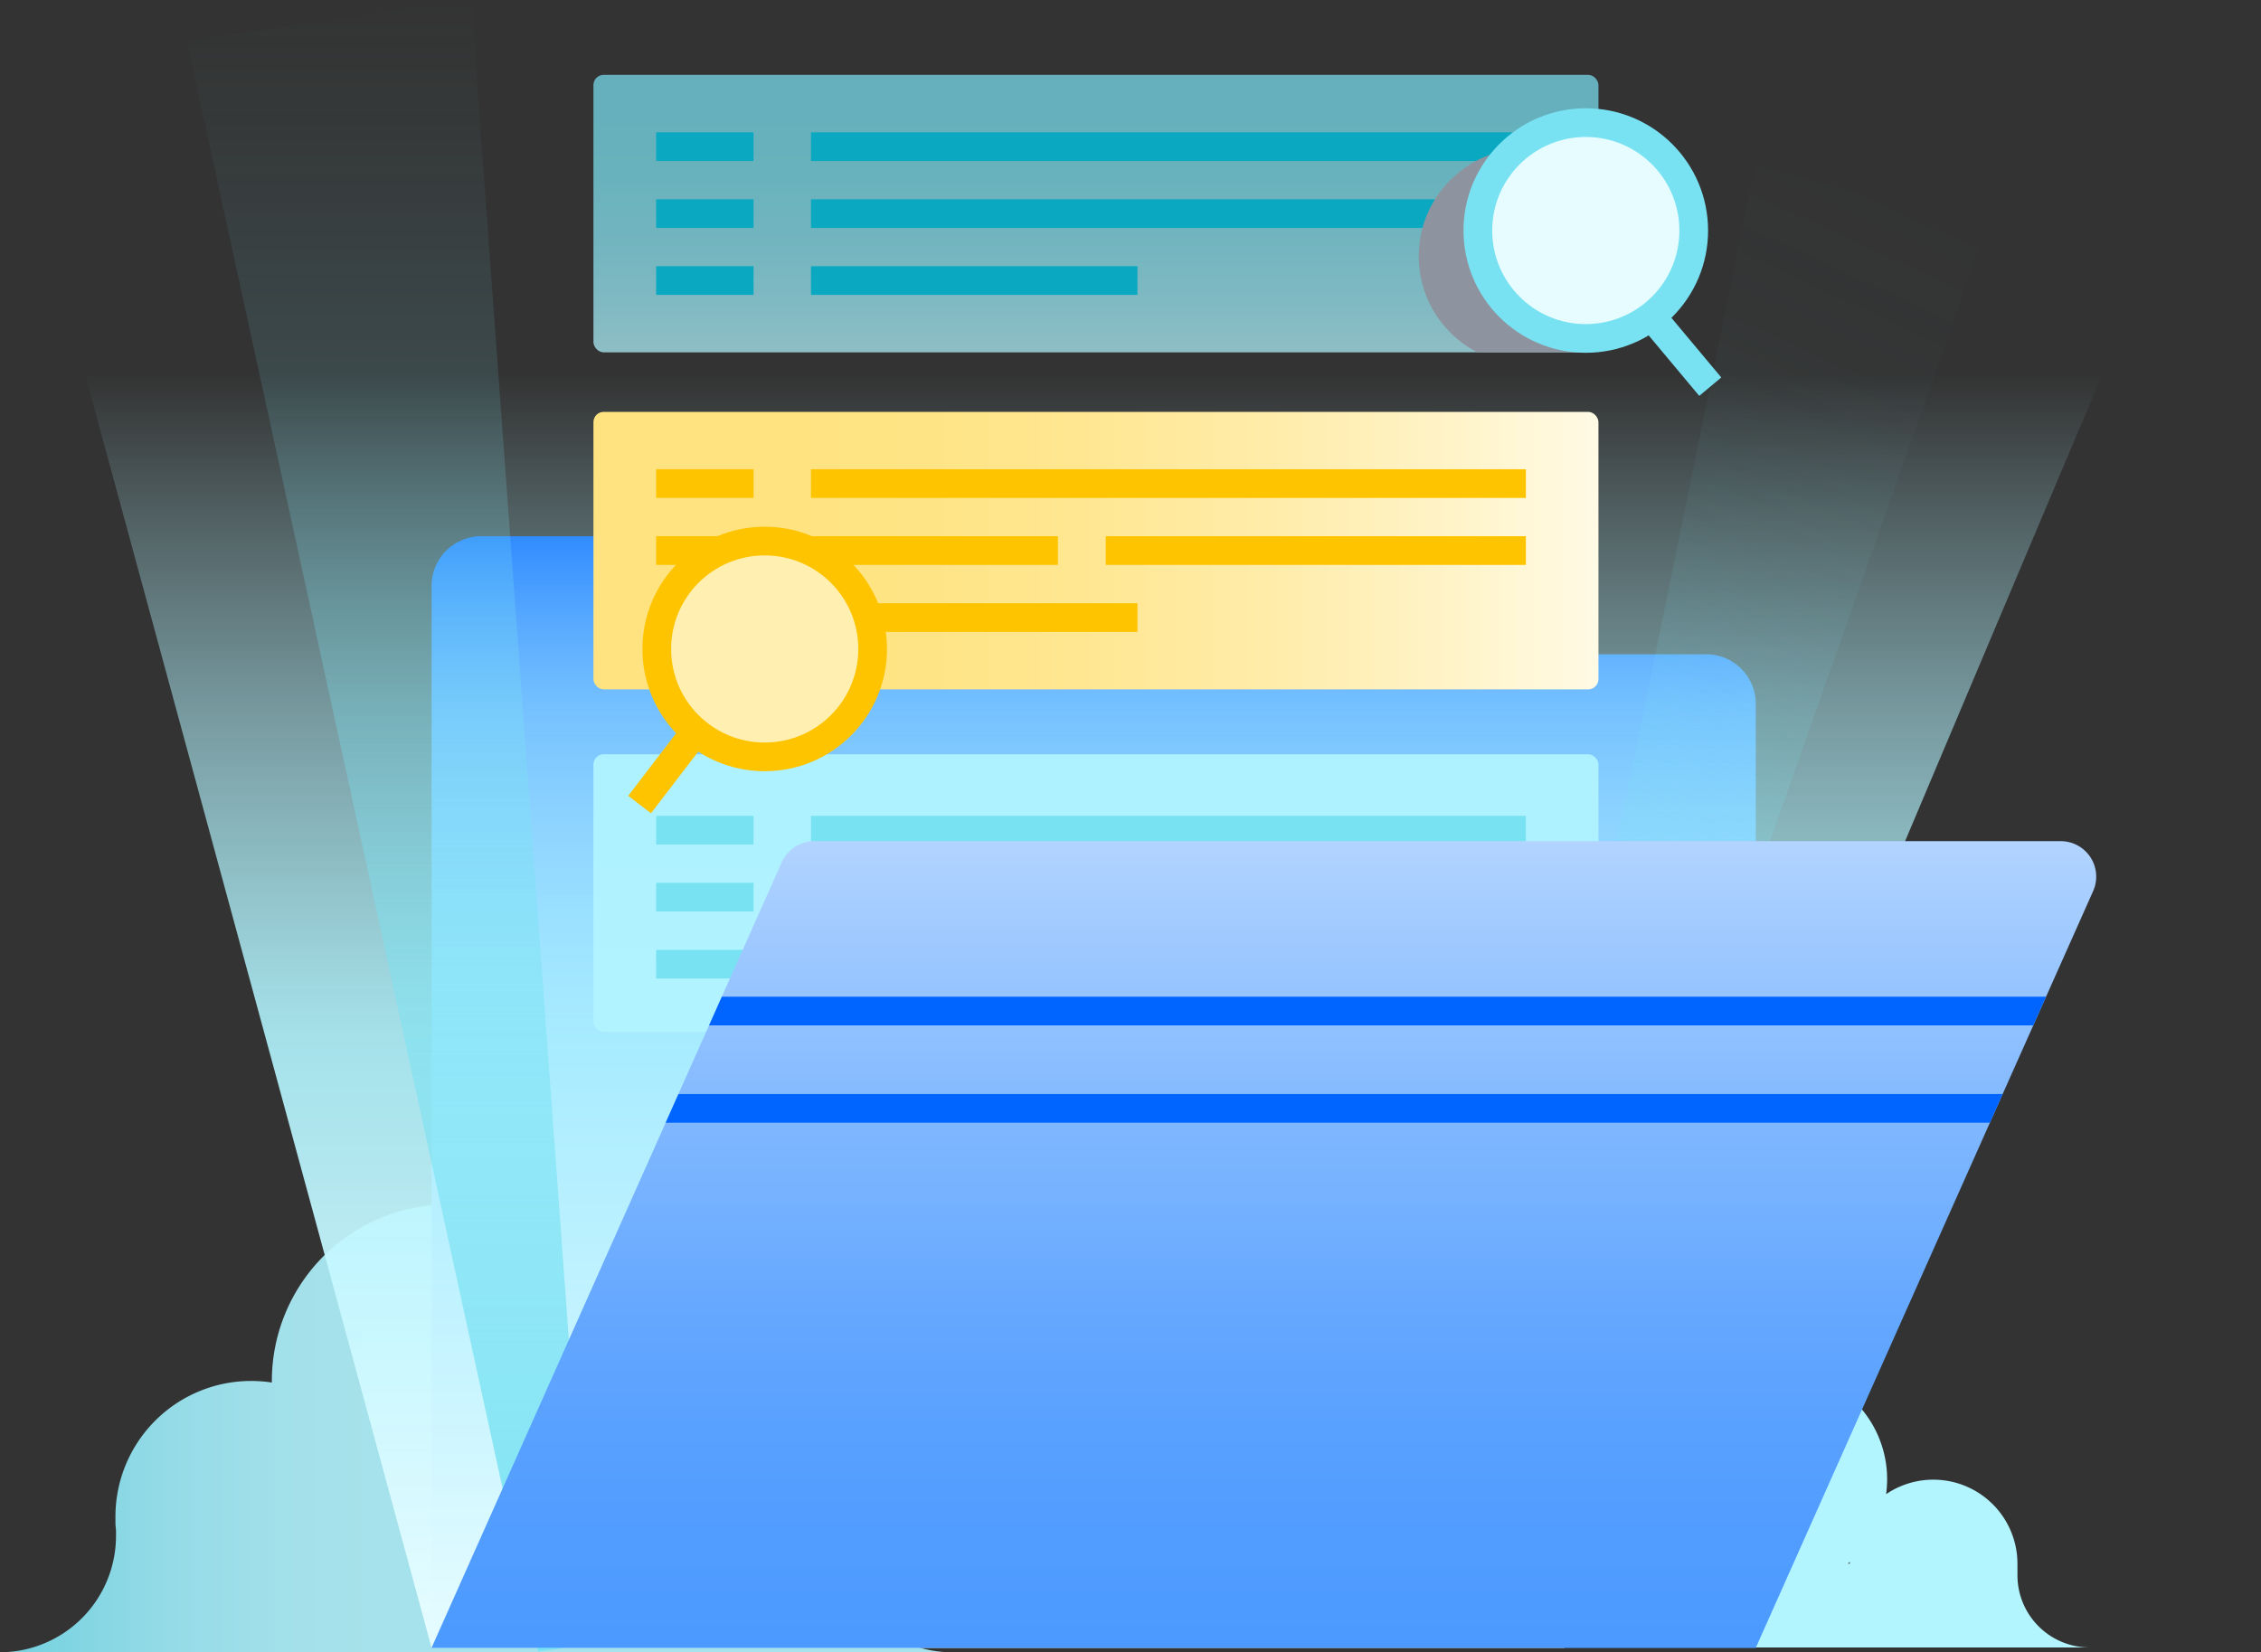 <svg xmlns="http://www.w3.org/2000/svg" xmlns:xlink="http://www.w3.org/1999/xlink" viewBox="0 0 285.94 208.97"><rect x="0" y="0" width="285.94" height="208.97" fill="#333333" stroke="none"/><defs><style>.cls-1{fill:url(#linear-gradient);}.cls-2,.cls-4,.cls-9{opacity:0.9;}.cls-2{fill:url(#linear-gradient-2);}.cls-3{isolation:isolate;}.cls-4{fill:url(#linear-gradient-3);}.cls-5{fill:url(#linear-gradient-4);}.cls-6{fill:url(#linear-gradient-5);}.cls-7{fill:url(#linear-gradient-6);}.cls-8{fill:url(#linear-gradient-7);}.cls-11,.cls-9{fill:#b3f5ff;}.cls-10,.cls-16,.cls-19{fill:none;}.cls-10,.cls-21{stroke:#79e2f2;}.cls-10,.cls-13,.cls-16,.cls-19,.cls-20,.cls-21{stroke-miterlimit:10;stroke-width:3.63px;}.cls-12{clip-path:url(#clip-path);}.cls-13{fill:#ffab00;stroke:#0065ff;}.cls-14{opacity:0.8;}.cls-15{clip-path:url(#clip-path-2);}.cls-16{stroke:#00c7e5;}.cls-17{fill:#a5adba;mix-blend-mode:color-burn;}.cls-18{fill:url(#linear-gradient-10);}.cls-19,.cls-20{stroke:#ffc400;}.cls-20{fill:#fff0b2;}.cls-21{fill:#e6fcff;}</style><linearGradient id="linear-gradient" x1="159.84" y1="208.43" x2="159.84" y2="106.4" gradientUnits="userSpaceOnUse"><stop offset="0" stop-color="#4c9aff"/><stop offset="0.17" stop-color="#529dff"/><stop offset="0.39" stop-color="#62a6ff"/><stop offset="0.63" stop-color="#7db6ff"/><stop offset="0.9" stop-color="#a2cbff"/><stop offset="1" stop-color="#b2d4ff"/></linearGradient><linearGradient id="linear-gradient-2" x1="138.6" y1="44.57" x2="138.6" y2="9.47" gradientUnits="userSpaceOnUse"><stop offset="0" stop-color="#b3f5ff"/><stop offset="0.14" stop-color="#a2effb"/><stop offset="0.39" stop-color="#8be8f6"/><stop offset="0.63" stop-color="#7ee4f3"/><stop offset="0.83" stop-color="#79e2f2"/></linearGradient><linearGradient id="linear-gradient-3" y1="180.64" x2="120.42" y2="180.64" gradientUnits="userSpaceOnUse"><stop offset="0" stop-color="#79e2f2"/><stop offset="0.06" stop-color="#87e6f5"/><stop offset="0.18" stop-color="#9feefb"/><stop offset="0.29" stop-color="#aef3fe"/><stop offset="0.38" stop-color="#b3f5ff"/></linearGradient><linearGradient id="linear-gradient-4" x1="138.31" y1="208.43" x2="138.31" y2="67.83" gradientUnits="userSpaceOnUse"><stop offset="0.48" stop-color="#4c9aff"/><stop offset="0.65" stop-color="#4998ff"/><stop offset="0.75" stop-color="#4192ff"/><stop offset="0.84" stop-color="#3288ff"/><stop offset="0.92" stop-color="#1d79ff"/><stop offset="1" stop-color="#0266ff"/><stop offset="1" stop-color="#0065ff"/></linearGradient><linearGradient id="linear-gradient-5" x1="138.31" y1="208.43" x2="138.31" y2="47.35" gradientUnits="userSpaceOnUse"><stop offset="0" stop-color="#e6fcff"/><stop offset="0.47" stop-color="#b3f5ff" stop-opacity="0.9"/><stop offset="0.52" stop-color="#b3f5ff" stop-opacity="0.85"/><stop offset="0.61" stop-color="#b3f5ff" stop-opacity="0.72"/><stop offset="0.74" stop-color="#b3f5ff" stop-opacity="0.52"/><stop offset="0.89" stop-color="#b3f5ff" stop-opacity="0.23"/><stop offset="1" stop-color="#b3f5ff" stop-opacity="0"/></linearGradient><linearGradient id="linear-gradient-6" x1="49.19" y1="211.03" x2="49.19" gradientUnits="userSpaceOnUse"><stop offset="0" stop-color="#79e2f2"/><stop offset="0.15" stop-color="#79e2f2" stop-opacity="0.8"/><stop offset="0.38" stop-color="#79e2f2" stop-opacity="0.52"/><stop offset="0.59" stop-color="#79e2f2" stop-opacity="0.29"/><stop offset="0.77" stop-color="#79e2f2" stop-opacity="0.13"/><stop offset="0.91" stop-color="#79e2f2" stop-opacity="0.04"/><stop offset="1" stop-color="#79e2f2" stop-opacity="0"/></linearGradient><linearGradient id="linear-gradient-7" x1="169.14" y1="190.82" x2="245.25" y2="26.2" gradientUnits="userSpaceOnUse"><stop offset="0" stop-color="#79e2f2"/><stop offset="0.12" stop-color="#79e2f2" stop-opacity="0.77"/><stop offset="0.24" stop-color="#79e2f2" stop-opacity="0.57"/><stop offset="0.36" stop-color="#79e2f2" stop-opacity="0.39"/><stop offset="0.48" stop-color="#79e2f2" stop-opacity="0.25"/><stop offset="0.6" stop-color="#79e2f2" stop-opacity="0.14"/><stop offset="0.73" stop-color="#79e2f2" stop-opacity="0.06"/><stop offset="0.86" stop-color="#79e2f2" stop-opacity="0.02"/><stop offset="1" stop-color="#79e2f2" stop-opacity="0"/></linearGradient><clipPath id="clip-path"><path id="_Clipping_Path_" data-name="&lt;Clipping Path&gt;" class="cls-1" d="M222.05,208.43H54.58l44.29-99.37a4.5,4.5,0,0,1,4.1-2.66H260.61a4.49,4.49,0,0,1,4.1,6.32Z"/></clipPath><clipPath id="clip-path-2"><rect id="_Rectangle_" data-name="&lt;Rectangle&gt;" class="cls-2" x="75.05" y="9.47" width="127.1" height="35.1" rx="1.29" ry="1.29"/></clipPath><linearGradient id="linear-gradient-10" x1="75.05" y1="69.65" x2="202.16" y2="69.65" gradientUnits="userSpaceOnUse"><stop offset="0.17" stop-color="#ffe380"/><stop offset="0.32" stop-color="#ffe485"/><stop offset="0.49" stop-color="#ffe792"/><stop offset="0.67" stop-color="#ffeca9"/><stop offset="0.86" stop-color="#fff4c9"/><stop offset="1" stop-color="#fffae5"/></linearGradient></defs><title>Search history</title><g class="cls-3"><g id="Layer_2" data-name="Layer 2"><g id="Objects"><path class="cls-4" d="M105.68,194.24c0-.2,0-.39,0-.59,0-.36,0-.71.08-1.06s0-.52,0-.78a17.17,17.17,0,0,0-26.92-14.13,23.4,23.4,0,0,0,.2-3,22.33,22.33,0,0,0-44.66,0v.2a17.37,17.37,0,0,0-2.62-.2,17.16,17.16,0,0,0-17.16,17.17c0,.28,0,.56,0,.84s.06.63.07.95,0,.43,0,.64A14.72,14.72,0,0,1,0,209H120.42A14.73,14.73,0,0,1,105.68,194.24ZM71,191.81l.43-.37c0,.12,0,.25,0,.37Z"/><path id="_Clipping_Path_2" data-name="&lt;Clipping Path&gt;" class="cls-5" d="M215.78,82.76H124.63c-18,0-12.94-14.93-30.72-14.93H60.85a6.27,6.27,0,0,0-6.27,6.27V208.43H222.05V89A6.27,6.27,0,0,0,215.78,82.76Z"/><polygon class="cls-6" points="265.87 47.35 10.76 47.35 54.58 208.43 197.84 208.43 265.87 47.35"/><polygon class="cls-7" points="68.06 208.91 23.63 5.2 59.57 0 74.75 207.94 68.06 208.91"/><polygon class="cls-8" points="186.13 196.48 221.99 20.86 251.16 28.93 191.56 197.98 186.13 196.48"/><rect class="cls-9" x="75.05" y="95.41" width="127.1" height="35.1" rx="1.29" ry="1.29"/><line class="cls-10" x1="102.56" y1="105.01" x2="192.97" y2="105.01"/><line class="cls-10" x1="82.98" y1="105.01" x2="95.3" y2="105.01"/><line class="cls-10" x1="139.84" y1="113.48" x2="192.97" y2="113.48"/><line class="cls-10" x1="102.56" y1="113.48" x2="133.79" y2="113.48"/><line class="cls-10" x1="82.98" y1="113.48" x2="95.3" y2="113.48"/><line class="cls-10" x1="102.56" y1="121.96" x2="143.85" y2="121.96"/><line class="cls-10" x1="82.98" y1="121.96" x2="95.3" y2="121.96"/><path class="cls-11" d="M255.14,199.3c0-.12,0-.24,0-.36s0-.44,0-.66,0-.32,0-.49A10.64,10.64,0,0,0,238.53,189a14.47,14.47,0,0,0,.13-1.88,13.84,13.84,0,0,0-27.68,0,.49.49,0,0,0,0,.12,10.84,10.84,0,0,0-1.62-.12,10.63,10.63,0,0,0-10.64,10.63c0,.18,0,.35,0,.52s0,.39,0,.59,0,.27,0,.4a9.13,9.13,0,0,1-9.13,9.13h74.6A9.13,9.13,0,0,1,255.14,199.3Zm-21.46-1.51.26-.22v.22Z"/><path id="_Clipping_Path_3" data-name="&lt;Clipping Path&gt;" class="cls-1" d="M222.05,208.43H54.58l44.29-99.37a4.5,4.5,0,0,1,4.1-2.66H260.61a4.49,4.49,0,0,1,4.1,6.32Z"/><g class="cls-12"><line class="cls-13" x1="82.98" y1="127.89" x2="285.94" y2="127.89"/><line class="cls-13" x1="70.95" y1="140.2" x2="273.91" y2="140.2"/></g><g class="cls-14"><rect id="_Rectangle_2" data-name="&lt;Rectangle&gt;" class="cls-2" x="75.05" y="9.47" width="127.1" height="35.1" rx="1.29" ry="1.29"/><g class="cls-15"><line class="cls-16" x1="102.56" y1="18.55" x2="192.97" y2="18.55"/><line class="cls-16" x1="82.98" y1="18.55" x2="95.3" y2="18.55"/><line class="cls-16" x1="102.56" y1="27.02" x2="192.97" y2="27.02"/><line class="cls-16" x1="82.98" y1="27.02" x2="95.3" y2="27.02"/><line class="cls-16" x1="102.56" y1="35.49" x2="143.85" y2="35.49"/><line class="cls-16" x1="82.98" y1="35.49" x2="95.3" y2="35.49"/><line class="cls-17" x1="201.35" y1="48.1" x2="208.8" y2="57.01"/><circle class="cls-17" cx="193.07" cy="32.42" r="13.65"/></g></g><rect class="cls-18" x="75.05" y="52.1" width="127.1" height="35.1" rx="1.29" ry="1.29"/><line class="cls-19" x1="102.56" y1="61.17" x2="192.97" y2="61.17"/><line class="cls-19" x1="82.98" y1="61.17" x2="95.3" y2="61.17"/><line class="cls-19" x1="139.84" y1="69.64" x2="192.97" y2="69.64"/><line class="cls-19" x1="102.56" y1="69.64" x2="133.79" y2="69.64"/><line class="cls-19" x1="82.98" y1="69.64" x2="95.3" y2="69.64"/><line class="cls-19" x1="102.56" y1="78.12" x2="143.85" y2="78.12"/><line class="cls-19" x1="82.98" y1="78.12" x2="95.3" y2="78.12"/><line class="cls-19" x1="87.95" y1="92.55" x2="80.89" y2="101.77"/><circle class="cls-20" cx="96.71" cy="82.09" r="13.65"/><line class="cls-10" x1="208.84" y1="40" x2="216.29" y2="48.91"/><circle class="cls-21" cx="200.55" cy="29.16" r="13.65"/></g></g></g></svg>